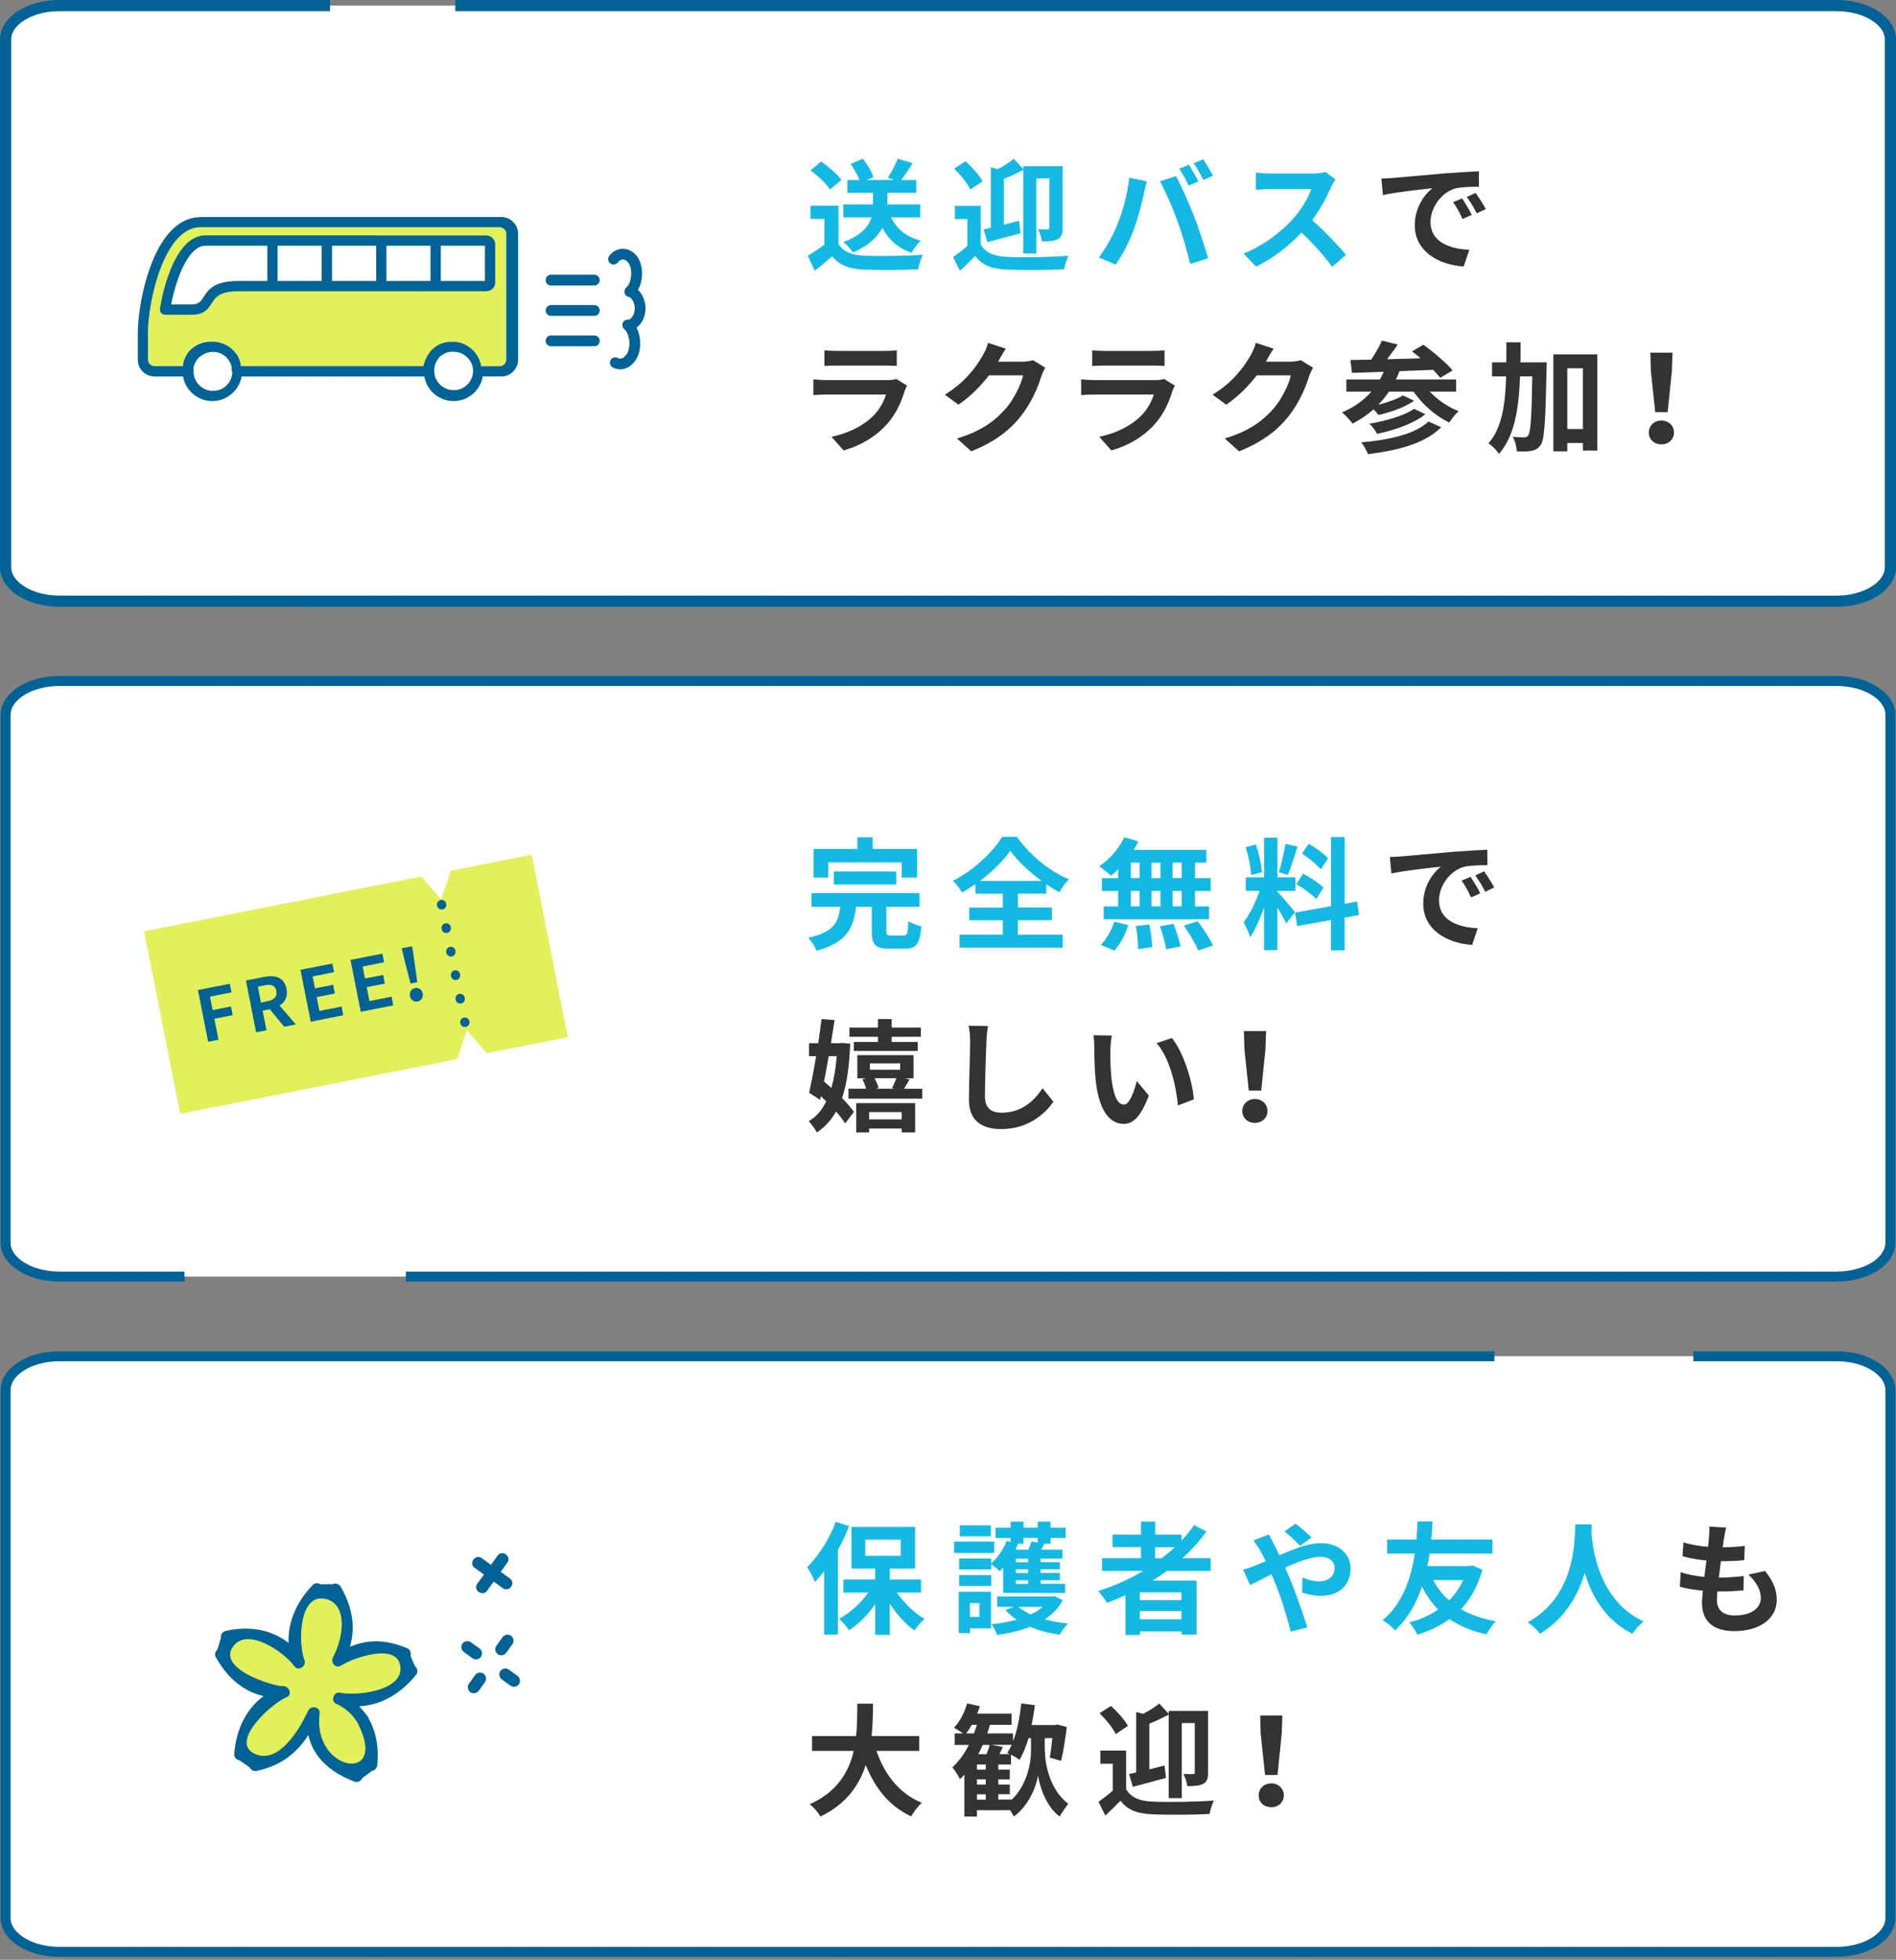 <?xml version="1.0" encoding="UTF-8"?><svg id="_レイヤー_1" xmlns="http://www.w3.org/2000/svg" width="281.66" height="290.98" viewBox="0 0 281.66 290.98"><rect x="0" y="0" width="281.66" height="290.98" fill="#808080" stroke="none"/><defs><style>.cls-1{fill:#333;}.cls-1,.cls-2,.cls-3,.cls-4,.cls-5{stroke-width:0px;}.cls-6,.cls-7,.cls-8,.cls-9,.cls-10,.cls-11{stroke:#006295;}.cls-6,.cls-10{stroke-width:1.38px;}.cls-6,.cls-10,.cls-11{fill:none;stroke-linecap:round;stroke-linejoin:round;}.cls-7{stroke-width:1.48px;}.cls-7,.cls-8,.cls-9{stroke-miterlimit:10;}.cls-7,.cls-8,.cls-9,.cls-4{fill:#fff;}.cls-8{stroke-width:1.48px;}.cls-9{stroke-width:1.66px;}.cls-10{stroke-dasharray:0 0 .07 3.49;}.cls-11{stroke-width:1.6px;}.cls-2{fill:#006295;}.cls-3{fill:#e2f05a;}.cls-5{fill:#13b9e3;}</style></defs><path class="cls-9" d="M67.64.83h205.19c4.42,0,8,2.26,8,5.05v78.33c0,2.79-3.58,5.05-8,5.05H8.83c-4.42,0-8-2.26-8-5.05V5.88C.83,3.09,4.41.83,8.83.83h40.19"/><path class="cls-5" d="M124.55,36.21c.74,1.21,2.09,1.69,3.96,1.76,2.11.09,6.16.04,8.55-.14-.23.5-.56,1.55-.67,2.16-2.16.11-5.78.14-7.92.05-2.21-.09-3.69-.59-4.86-2-.79.7-1.58,1.4-2.57,2.16l-1.04-2.23c.77-.45,1.67-1.04,2.47-1.66v-3.8h-2.07v-1.96h4.16v5.65ZM123.31,28.13c-.56-.86-1.84-2.05-2.9-2.84l1.58-1.3c1.08.76,2.39,1.87,3.01,2.72l-1.69,1.42ZM132.39,32.29c.79,1.69,2.23,2.88,4.38,3.44-.45.41-1.06,1.24-1.35,1.8-2.04-.7-3.42-1.94-4.34-3.71-.72,1.35-2.03,2.66-4.38,3.67-.27-.45-.94-1.19-1.42-1.55,2.74-1.01,3.78-2.36,4.18-3.66h-4.18v-1.93h4.41v-1.73h-3.8v-1.89h1.8c-.29-.72-.79-1.66-1.33-2.4l1.82-.76c.67.83,1.33,1.94,1.57,2.74l-.95.41h4.01l-.92-.32c.52-.79,1.15-1.98,1.49-2.84l2.2.67c-.58.92-1.19,1.82-1.71,2.5h2.25v1.89h-4.29v1.73h4.88v1.93h-4.32Z"/><path class="cls-5" d="M145.7,36.32c.7,1.22,2.02,1.75,3.87,1.82,2.21.11,6.63.05,9.15-.16-.23.49-.54,1.42-.63,2-2.29.13-6.27.16-8.52.05-2.16-.09-3.64-.61-4.72-2.02-.68.72-1.39,1.42-2.25,2.2l-1.01-2.03c.65-.47,1.44-1.06,2.12-1.67v-3.98h-1.85v-1.96h3.83v5.76ZM144.14,28.13c-.4-.9-1.48-2.2-2.39-3.1l1.69-1.08c.94.86,2.07,2.09,2.52,2.97l-1.82,1.21ZM146.15,34.05c.32-.07.67-.14,1.04-.23v-8.98l1.03.27c.9-.45,1.8-1.03,2.39-1.53l1.42,1.55v-.45h5.83v9.15c0,.86-.14,1.37-.72,1.67-.56.31-1.3.34-2.36.34-.07-.52-.32-1.33-.58-1.8.59.02,1.21.02,1.4.02.22,0,.29-.07.29-.29v-7.29h-1.93v11.15h-1.95v-12.41c-.9.5-1.93.97-2.88,1.35v6.79c.74-.18,1.5-.38,2.25-.58l.23,1.84c-1.67.47-3.49.95-4.93,1.33l-.56-1.89Z"/><path class="cls-5" d="M167.74,26.38l2.63.54c-.16.52-.36,1.4-.43,1.8-.25,1.26-.92,3.75-1.53,5.42-.65,1.75-1.71,3.8-2.66,5.15l-2.52-1.06c1.13-1.48,2.2-3.42,2.81-5.01.81-2.02,1.49-4.56,1.71-6.84ZM172.31,26.92l2.4-.77c.74,1.39,1.98,4.16,2.65,5.91.65,1.62,1.6,4.5,2.11,6.28l-2.67.86c-.5-2.14-1.15-4.41-1.87-6.36-.68-1.89-1.85-4.56-2.61-5.92ZM178.04,26.92l-1.44.63c-.38-.74-.92-1.82-1.41-2.5l1.42-.59c.45.67,1.08,1.8,1.42,2.47ZM180.2,26.09l-1.44.63c-.36-.76-.95-1.8-1.44-2.48l1.42-.59c.47.68,1.13,1.82,1.46,2.45Z"/><path class="cls-5" d="M198.39,26.62c-.14.2-.47.76-.63,1.12-.61,1.4-1.62,3.33-2.83,4.95,1.78,1.55,3.96,3.85,5.02,5.15l-2.05,1.78c-1.17-1.62-2.84-3.46-4.54-5.1-1.91,2.02-4.3,3.89-6.77,5.06l-1.86-1.94c2.9-1.1,5.69-3.28,7.38-5.17,1.19-1.35,2.29-3.13,2.68-4.41h-6.1c-.76,0-1.75.11-2.12.13v-2.56c.49.07,1.58.13,2.12.13h6.34c.79,0,1.51-.11,1.87-.23l1.48,1.1Z"/><path class="cls-1" d="M206.94,26.42c1.49-.13,4.45-.4,7.71-.68,1.84-.14,3.78-.25,5.04-.31l.02,2.3c-.95,0-2.48.02-3.44.23-2.16.58-3.76,2.88-3.76,4.99,0,2.93,2.74,4,5.76,4.14l-.83,2.47c-3.75-.23-7.27-2.25-7.27-6.12,0-2.57,1.42-4.59,2.63-5.49-1.55.16-5.29.56-7.36,1.01l-.23-2.45c.72-.02,1.4-.05,1.75-.09ZM218.64,31.91l-1.37.61c-.45-.99-.83-1.69-1.4-2.5l1.33-.56c.43.65,1.1,1.73,1.44,2.45ZM220.73,31.03l-1.35.65c-.49-.97-.9-1.64-1.48-2.43l1.31-.61c.45.63,1.13,1.69,1.51,2.39Z"/><path class="cls-1" d="M134.75,57.24c-.13.23-.27.56-.34.76-.54,1.75-1.31,3.49-2.66,4.99-1.82,2.02-4.12,3.24-6.43,3.89l-1.8-2.03c2.72-.56,4.88-1.75,6.25-3.15.97-.99,1.53-2.11,1.85-3.12h-8.7c-.43,0-1.33.02-2.09.09v-2.34c.76.07,1.53.11,2.09.11h8.91c.58,0,1.06-.07,1.31-.18l1.6.99ZM122.48,52.01c.5.07,1.26.09,1.87.09h6.93c.56,0,1.44-.02,1.94-.09v2.32c-.49-.04-1.33-.05-1.98-.05h-6.9c-.58,0-1.35.02-1.87.05v-2.32Z"/><path class="cls-1" d="M155.27,54.62c-.2.34-.45.85-.59,1.3-.49,1.6-1.51,4-3.13,6.01-1.71,2.09-3.89,3.73-7.27,5.08l-2.12-1.91c3.69-1.1,5.69-2.66,7.26-4.45,1.22-1.4,2.27-3.56,2.56-4.92h-5.06c-1.21,1.57-2.77,3.15-4.54,4.36l-2.02-1.49c3.15-1.93,4.72-4.25,5.62-5.8.27-.45.65-1.28.81-1.89l2.63.86c-.43.63-.88,1.44-1.1,1.84l-.05.09h3.62c.56,0,1.15-.09,1.57-.22l1.84,1.13Z"/><path class="cls-1" d="M174.53,57.24c-.13.23-.27.56-.34.76-.54,1.75-1.31,3.49-2.66,4.99-1.82,2.02-4.12,3.24-6.43,3.89l-1.8-2.03c2.72-.56,4.88-1.75,6.25-3.15.97-.99,1.53-2.11,1.85-3.12h-8.7c-.43,0-1.33.02-2.09.09v-2.34c.76.07,1.53.11,2.09.11h8.91c.58,0,1.06-.07,1.31-.18l1.6.99ZM162.26,52.01c.5.07,1.26.09,1.87.09h6.93c.56,0,1.44-.02,1.94-.09v2.32c-.49-.04-1.33-.05-1.98-.05h-6.9c-.58,0-1.35.02-1.87.05v-2.32Z"/><path class="cls-1" d="M195.05,54.62c-.2.34-.45.85-.59,1.3-.49,1.6-1.51,4-3.13,6.01-1.71,2.09-3.89,3.73-7.27,5.08l-2.12-1.91c3.69-1.1,5.69-2.66,7.26-4.45,1.22-1.4,2.27-3.56,2.56-4.92h-5.06c-1.21,1.57-2.77,3.15-4.54,4.36l-2.02-1.49c3.15-1.93,4.72-4.25,5.62-5.8.27-.45.65-1.28.81-1.89l2.63.86c-.43.63-.88,1.44-1.1,1.84l-.05.09h3.62c.56,0,1.15-.09,1.57-.22l1.84,1.13Z"/><path class="cls-1" d="M212.4,58.15c1.15,1.21,2.7,2.29,4.29,2.9-.47.4-1.06,1.17-1.39,1.69-2.04-.97-3.98-2.68-5.31-4.59h-3.65c-.49.7-1.01,1.37-1.6,1.96,1.37-.36,2.83-.86,3.67-1.4l1.66.79c-1.4.99-3.51,1.71-5.28,2.11-.2-.23-.47-.56-.74-.83-.94.83-1.98,1.53-3.12,2.11-.31-.45-1.1-1.28-1.57-1.66,1.73-.72,3.21-1.76,4.36-3.08h-3.71v-1.8h4.99c.2-.36.38-.76.56-1.15-1.76.07-3.37.13-4.72.16l-.23-1.91c.9-.02,1.94-.04,3.08-.05.61-.88,1.22-1.96,1.6-2.83l2.36.59c-.5.72-1.06,1.49-1.6,2.18,1.6-.05,3.29-.09,4.99-.14-.43-.38-.86-.72-1.28-1.03l1.69-.99c1.48,1.08,3.4,2.68,4.34,3.82l-1.84,1.1c-.27-.36-.63-.76-1.06-1.19-1.66.07-3.37.14-4.99.2-.16.43-.34.85-.54,1.24h8.95v1.8h-3.91ZM214.09,63.43c-2.34,2.38-6.32,3.44-10.88,4-.2-.54-.59-1.28-.99-1.75,4.18-.36,8.07-1.24,9.97-3.1l1.89.85ZM211.75,61.5c-1.76,1.4-4.55,2.36-7.18,2.92-.23-.47-.7-1.12-1.13-1.51,2.38-.4,5.2-1.19,6.63-2.21l1.69.81Z"/><path class="cls-1" d="M229.77,53.8s0,.7-.02.97c-.16,7.67-.29,10.42-.85,11.25-.41.61-.79.79-1.39.92-.52.11-1.33.11-2.18.07-.04-.59-.23-1.53-.61-2.14.72.05,1.37.07,1.71.07.27,0,.43-.07.61-.32.34-.49.49-2.72.59-8.73h-1.82c-.18,4.81-.81,8.84-3.13,11.51-.32-.52-1.03-1.24-1.57-1.57,2.02-2.29,2.5-5.73,2.63-9.94h-2.09v-2.09h2.11c.02-.95.02-1.94.02-2.97h2.11c0,1.01,0,2-.02,2.97h3.89ZM237.29,52.63v14.26h-2.14v-1.12h-2.32v1.24h-2.07v-14.39h6.54ZM235.15,63.7v-9.02h-2.32v9.02h2.32Z"/><path class="cls-1" d="M244.94,64.22c0-1.03.81-1.78,1.87-1.78s1.87.76,1.87,1.78-.81,1.76-1.87,1.76-1.87-.72-1.87-1.76ZM245.24,55.04l-.07-2.68h3.29l-.09,2.68-.63,6.16h-1.85l-.65-6.16Z"/><path class="cls-3" d="M32.74,50.89c.73.21,1.39.6,1.91,1.12.31.3.57.65.77,1.04v.03s.02.01.02.01l.02.03h0s.02.04.02.04h0s.01.04.01.04v.02s.02.01.02.01v.03s.02,0,.02,0l.02.04h0s.01.04.01.04h0s.01.04.01.04v.03s.01.01.01.01v.04s.03.04.03.04h0s.01.04.01.04v.02s.01.02.01.02v.03s.01.01.01.01v.04s.03.04.03.04h0s0,.04,0,.04v.04s.03.03.03.03h0s.01.04.01.04h0s.01.04.01.04h0s0,.04,0,.04v.03s.01.01.01.01v.04s.01,0,.01,0v.04s0,0,0,0v.03s.01.02.01.02v.02s.01.03.01.03h0s0,.05,0,.05v.04s.01.01.01.01v.03s.01.03.01.03v.02s27.15,0,27.15,0c.07-.4.19-.78.36-1.14h0s0-.04,0-.04c.05-.11.12-.22.18-.33v-.02s.02-.01.02-.01l.02-.03h0s.04-.07.04-.07h0s.01-.04.01-.04l.07-.1h0s0-.01,0-.01l.02-.03h.01s.01-.03.01-.03l.02-.02h0s.03-.04.03-.04l.02-.03h0s.02-.04.02-.04l.03-.03.02-.03h0s.03-.04.03-.04h0s.02-.03.02-.03h.01s.01-.03.01-.03l.02-.02h.01s.02-.04.02-.04h0s.03-.03.03-.03h0s.02-.03.02-.03h.01s.02-.03.02-.03l.02-.02h0s.03-.04.03-.04l.04-.04.04-.04h0s.04-.04.04-.04l.04-.04.04-.04.04-.03.04-.04.04-.03.04-.04.04-.03.04-.03.04-.04.04-.03.04-.03.04-.03.05-.03.04-.03.04-.03.04-.03.04-.03.05-.03h0s.04-.03.04-.03h0s.05-.02.05-.02h0s.04-.03.04-.03l.04-.03.05-.02.04-.03.05-.02.05-.02.05-.02.05-.02.05-.02.05-.02.05-.02.05-.02.05-.02.05-.02.05-.02h.05s.05-.03.05-.03h.05s0-.02,0-.02h.05s.05-.03.05-.03h.05s.05-.03.05-.03h.05s.05-.02.05-.02h.05s.05-.02.05-.02h.05s0-.01,0-.01h.06s.05-.01.05-.01h.06s.05-.01.05-.01h.06s.05-.01.05-.01h.06s.06,0,.06,0h.06s.05,0,.05,0h.06s.06,0,.06,0h.06s.06,0,.06,0h.11s.11,0,.11,0h.06s.06,0,.06,0h.05s0,0,0,0h.05s.06.01.06.01h.05s.06.01.06.01h.05s.06.01.06.01h.05s0,.01,0,.01h.05s.05.02.05.02h0s.05,0,.05,0h.05s.05.02.05.02h.05s.05.03.05.03h.05s0,.01,0,.01h.05s0,.02,0,.02h.05s.05.03.05.03h0s.05.01.05.01c.65.22,1.23.59,1.7,1.06.62.63,1.07,1.45,1.23,2.36h2.74c.27,0,.51-.11.69-.29.18-.18.29-.43.29-.69v-18.66c0-.27-.11-.51-.29-.69-.18-.18-.43-.29-.69-.29H29.79c-2.16,0-3.82,1.74-5.05,4.11-1.93,3.73-2.76,8.89-2.76,11.63v3.9c0,.27.11.51.29.69s.43.29.69.29h4.23s0-.02,0-.02v-.03s.01-.03.01-.03h0s0-.05,0-.05h0s0-.04,0-.04h0s0-.04,0-.04v-.02s.01-.02.01-.02v-.03s.01,0,.01,0v-.04s0,0,0,0v-.04s.01-.01.01-.01v-.03s.01-.03.01-.03h0s0-.05,0-.05h0s.01-.05.01-.05h0s.01-.04.01-.04v-.04s.02-.03.02-.03h0s.01-.05.01-.05v-.04s.01-.01.01-.01v-.03s.02-.02.02-.02v-.02s.02-.03.02-.03h0s.02-.05.02-.05v-.04s.02-.01.02-.01v-.03s.02-.02.02-.02h0s.01-.05.01-.05h0s.02-.05.02-.05h0s.02-.04.02-.04h0s0-.04,0-.04v-.02s.02-.01.02-.01l.02-.03h0s.02-.04.02-.04h0s.01-.04.01-.04v-.02s.02-.02.02-.02l.02-.02h0s.02-.05.02-.05l.02-.04h0s.01-.03.01-.03v-.02s.02-.01.02-.01l.02-.03h0s.02-.04.02-.04h0s.02-.04.02-.04h.01s0-.04,0-.04v-.02s.03-.01.03-.01l.02-.03h0s.02-.04.02-.04h0s.02-.04.02-.04h0s.01-.03.01-.03l.02-.02h0s.02-.04.02-.04h0s.03-.03.03-.03h0s.02-.04.02-.04v-.02s.02-.01.02-.01l.02-.03h0s.03-.04.03-.04h0s.07-.08.07-.08h0s.03-.04.03-.04h0s.07-.07.07-.07h.01s.02-.04.02-.04h0s.03-.04.03-.04h0s.03-.04.03-.04l.04-.04.04-.04.04-.04.04-.04.04-.03.04-.04.04-.03.12-.1.04-.04.09-.06s.09-.06.13-.09l.09-.06.05-.03.09-.05h0s.09-.05.09-.05l.05-.03.05-.02.05-.03c.05-.02.1-.04.15-.07.11-.05.23-.1.35-.14.46-.16.95-.25,1.47-.25h.06s.06,0,.06,0h.06s.06,0,.06,0h.05s0,0,0,0h.05s.06,0,.06,0h.06s.05.01.05.01h0s.05,0,.05,0h.05s0,0,0,0h.05s.05.01.05.01h0s.05,0,.05,0h0s.05.01.05.01h.05s.05.02.05.02h0s.05.01.05.01h0s.05.01.05.01h0s.05.01.05.01h.05s0,.01,0,.01h.05Z"/><rect class="cls-4" x="65.48" y="36.48" width="6.56" height="5.24"/><rect class="cls-4" x="57.4" y="36.48" width="6.56" height="5.24"/><rect class="cls-4" x="41.23" y="36.48" width="6.56" height="5.24"/><path class="cls-4" d="M39.71,36.48h-9.19c-1.15,0-2.12.98-2.9,2.32-1.15,1.95-1.86,4.61-2.2,6.41h3.01c1.12,0,1.43-.5,1.79-1.06.73-1.13,1.55-2.43,5.25-2.43h4.25s0-5.24,0-5.24Z"/><rect class="cls-4" x="49.32" y="36.48" width="6.56" height="5.24"/><path class="cls-2" d="M29.79,32.22h44.67c.69,0,1.32.28,1.77.74.46.45.74,1.08.74,1.77v18.66c0,.69-.29,1.31-.74,1.77-.45.46-1.08.74-1.77.74h-2.74c-.16.91-.6,1.73-1.22,2.35h0c-.8.8-1.9,1.3-3.12,1.3s-2.32-.5-3.12-1.29c-.63-.63-1.07-1.44-1.23-2.36h-27.14c-.16.91-.6,1.73-1.23,2.35h0c-.8.8-1.9,1.3-3.12,1.3s-2.32-.5-3.12-1.29c-.62-.63-1.07-1.44-1.22-2.36h-4.23c-.69,0-1.32-.28-1.77-.73s-.73-1.08-.73-1.77v-3.9c0-2.89.87-8.37,2.92-12.32,1.48-2.84,3.57-4.94,6.4-4.94M56.06,34.96h8.07s.01,0,.01,0h8.07c.35,0,.67.12.9.33l.06.06c.24.23.39.53.39.87v5.77c0,.37-.17.7-.45.93-.24.2-.56.32-.9.32h-8.07s-.01,0-.01,0h-8.07s-.01,0-.01,0h-8.07s-.02,0-.02,0h-7.97s-.01,0-.01,0h-4.51c-2.87,0-3.46.92-3.97,1.72-.6.94-1.13,1.77-3.07,1.77h-3.91c-.42,0-.76-.34-.76-.76,0-.05,0-.1.01-.15.27-1.82,1.08-5.3,2.54-7.79,1.04-1.78,2.42-3.08,4.21-3.08h9.45s.02,0,.02,0h7.97s.02,0,.02,0h8.07s.01,0,.01,0ZM65.48,41.72h6.56s0-5.24,0-5.24h-6.56s0,5.24,0,5.24ZM57.4,41.72h6.56s0-5.24,0-5.24h-6.56s0,5.24,0,5.24ZM34.42,55.13h0s0-.04,0-.04v-.04s0-.04,0-.04v-.04s0-.03,0-.03v-.04s0-.04,0-.04v-.03s0-.04,0-.04v-.03s0,0,0,0v-.03s0-.04,0-.04h0s0-.04,0-.04v-.04s0-.04,0-.04v-.04s-.01-.03-.01-.03v-.04s-.02-.04-.02-.04v-.03s-.02-.04-.02-.04v-.03s-.02-.03-.02-.03v-.04s-.02-.03-.02-.03v-.04s-.02-.03-.02-.03v-.03s-.02-.03-.02-.03v-.03s-.03-.03-.03-.03v-.03s-.03-.03-.03-.03v-.04s-.03-.03-.03-.03v-.03s-.03-.03-.03-.03l-.02-.03v-.03s-.03-.03-.03-.03v-.03s-.01,0-.01,0l-.02-.03v-.03s-.01,0-.01,0l-.02-.03-.02-.03-.02-.03-.02-.03-.02-.02-.02-.03-.02-.03-.02-.03-.02-.03-.02-.03-.02-.03-.02-.03-.02-.03-.02-.03-.02-.02-.02-.03-.02-.03-.03-.02-.02-.03-.02-.02h0s-.03-.03-.03-.03l-.02-.02-.02-.03c-.42-.4-.96-.67-1.55-.76h-.07s-.04-.01-.04-.01h-.04s-.04,0-.04,0h-.03s0,0,0,0h-.04s-.04,0-.04,0h-.04s-.04,0-.04,0h0s-.04,0-.04,0h-.04c-.31,0-.61.05-.89.14-.08.03-.16.05-.23.09-.06.02-.11.04-.16.07l-.07.04-.09.05-.03.02h-.03s-.09.07-.09.07l-.03.02-.03.02s-.07.05-.11.09l-.03.02-.03.02-.03.02-.03.02-.03.02-.03.02-.07.07-.03.03-.02.02-.03.03-.02.02-.02.03-.03.02-.02.03-.02.03-.07.08-.04.06-.02.03-.02.03-.02.03-.02.03-.02.03-.02.02-.02.03-.02.03-.02.03-.02.03h0s-.02.03-.02.03l-.02.03h0s-.02.03-.02.03v.03s-.03.03-.03.03v.03s-.03.03-.03.03v.03s-.03.03-.03.03l-.02.04v.03s-.02.03-.02.03l-.02.03v.03s-.02.03-.02.03v.03s-.02.03-.02.03v.04s-.02.03-.02.03v.04s-.02.03-.02.03h0s0,.03,0,.03v.04s-.02.03-.02.03v.04s-.01.04-.01.04v.03s-.01.04-.01.04v.04s0,0,0,0v.04s-.01.03-.01.03v.04s0,.03,0,.03v.04s0,.04,0,.04v.03s0,.04,0,.04v.04s0,.03,0,.03v.04s0,.04,0,.04v.04s0,.03,0,.03c0,.8.32,1.52.85,2.04s1.24.85,2.04.85c.8,0,1.52-.32,2.04-.84h0c.52-.52.84-1.25.84-2.04M32.74,50.89c.73.21,1.39.6,1.91,1.13.31.3.57.65.77,1.04v.02s.02.01.02.01l.02.04h0s.02.04.02.04h0s.01.04.01.04v.02s.01.01.01.01v.03s.02,0,.02,0l.02.04h0s.01.04.01.04v.02s.02.02.02.02v.03s.01.01.01.01v.04s.03.04.03.04h0s.01.04.01.04v.02s.01.02.01.02v.03s.01.01.01.01v.04s.03.04.03.04h0s0,.04,0,.04v.04s.03.03.03.03h0s.01.05.01.05h0s.01.04.01.04h0s0,.04,0,.04v.03s.01.01.01.01v.04s0,0,0,0v.04s.01,0,.01,0v.04s.01.02.01.02v.02s.01.03.01.03h0s0,.05,0,.05v.04s.01.01.01.01v.03s0,.03,0,.03v.02s27.15,0,27.15,0c.07-.4.19-.78.37-1.14h0s.01-.04.01-.04c.05-.11.11-.22.18-.33v-.02s.02-.01.02-.01l.02-.03h0s.05-.08.05-.08h0s.01-.03.01-.03l.07-.1h0s0-.01,0-.01l.02-.03h.01s.01-.04.01-.04l.02-.02h0s.03-.05.03-.05l.02-.03h0s.02-.03.02-.03l.03-.03.02-.02h0s.03-.04.03-.04h0s.02-.04.02-.04h.01s.01-.03.01-.03l.02-.02h.01s.02-.04.02-.04h0s.03-.03.03-.03h0s.02-.03.02-.03h.01s.02-.03.02-.03l.02-.02h0s.03-.04.03-.04l.04-.04.04-.03h0s.04-.04.04-.04l.04-.04.04-.03.04-.04.04-.03.04-.04.04-.03.04-.04.04-.03.04-.03.04-.03.04-.03.04-.03.04-.03.05-.03.04-.03.04-.03.04-.03.05-.03h0s.04-.03.04-.03h0s.05-.03.05-.03h0s.05-.03.05-.03l.04-.03.05-.02.04-.02.05-.02.05-.02.05-.02.05-.02.05-.02.05-.02.05-.02.05-.02.05-.02.05-.02.05-.02h.05s.05-.03.05-.03h.05s0-.02,0-.02l.05-.02h.05s.05-.02.05-.02l.05-.02h.05s.05-.02.05-.02h.05s.05-.02.05-.02h.05s0-.01,0-.01h.06s.05-.01.05-.01h.06s.05-.01.05-.01h.06s.05-.01.05-.01h.06s.06,0,.06,0h.06s.05,0,.05,0h.06s.06,0,.06,0h.06s.06,0,.06,0h.12s.11,0,.11,0h.06s.06,0,.06,0h.05s0,0,0,0h.05s.06.01.06.01h.05s.06.01.06.01h.05s.06.01.06.01h.05s0,.01,0,.01h.05s.05.02.05.02h0s.05.01.05.01h.05s.05.02.05.02l.05.02h.05s.05.02.05.02h0s.05.02.05.02h0s.05.02.05.02h.05s0,.01,0,.01h.05c.65.24,1.23.6,1.71,1.08.62.63,1.07,1.44,1.22,2.36h2.74c.27,0,.51-.11.7-.29.18-.18.29-.43.29-.69v-18.66c0-.27-.11-.52-.29-.7-.18-.18-.43-.29-.7-.29H29.79c-2.16,0-3.82,1.74-5.05,4.11-1.93,3.73-2.76,8.89-2.76,11.63v3.9c0,.27.11.51.29.69.18.18.43.29.69.29h4.23s0-.02,0-.02v-.03s.01-.03.01-.03h0s0-.05,0-.05h0s0-.04,0-.04h0s0-.04,0-.04v-.02s.01-.02.01-.02v-.04s0,0,0,0v-.04s0,0,0,0v-.04s.01-.01.01-.01v-.03s.01-.03.01-.03h0s.01-.05.01-.05h0s.01-.04.01-.04h0s.01-.04.01-.04v-.04s.02-.03.02-.03h0s.01-.05.01-.05v-.04s.01-.01.01-.01v-.03s.02-.02.02-.02v-.02s.02-.03.02-.03h0s.02-.05.02-.05v-.04s.02-.01.02-.01v-.03s.02-.02.02-.02v-.02s.02-.03.02-.03h0s.02-.04.02-.04h0s.02-.04.02-.04h0s0-.04,0-.04v-.02s.02-.01.02-.01l.02-.04h0s.02-.04.02-.04h0s.01-.04.01-.04v-.02s.02-.02.02-.02v-.03s.02-.01.02-.01l.02-.03.02-.04h0s.01-.04.01-.04v-.02s.02-.01.02-.01l.02-.03h0s.02-.04.02-.04h0s.02-.04.02-.04h0s.01-.03.01-.03v-.02s.03-.01.03-.01l.02-.03h0s.02-.04.02-.04h0s.02-.03.02-.03h.01s.01-.04.01-.04l.02-.02h0s.02-.04.02-.04h0s.02-.04.02-.04h0s.02-.03.02-.03v-.02s.03-.01.03-.01l.02-.02h0s.03-.04.03-.04h0s.07-.08.07-.08h0s.03-.04.03-.04h0s.07-.08.07-.08h.01s.02-.04.02-.04h0s.03-.04.03-.04h0s.04-.04.04-.04l.04-.03.04-.04.04-.04.04-.03.04-.04.04-.03.04-.04.12-.1.04-.03.09-.06s.09-.06.13-.09l.09-.06.04-.03.09-.05h0s.09-.05.09-.05l.05-.03.04-.02.05-.02c.05-.02.1-.05.14-.07.12-.05.23-.1.35-.14.46-.16.95-.25,1.47-.25h.06s.06,0,.06,0h.06s.06,0,.06,0h.05s0,0,0,0h.05s.06,0,.06,0h.06s.05.01.05.01h0s.05,0,.05,0h.05s0,0,0,0h.05s.05.01.05.01h0s.05,0,.05,0h0s.05.01.05.01h.05s.05.02.05.02h0s.05.01.05.01h0s.05,0,.05,0h0s.05.02.05.02h.05s0,.01,0,.01h.05ZM70.26,55.13h0s0-.04,0-.04v-.04s0-.04,0-.04v-.04s0-.03,0-.03v-.04s0-.04,0-.04v-.03s0-.04,0-.04v-.04s-.01-.03-.01-.03v-.04s-.01-.03-.01-.03v-.04s-.01-.04-.01-.04v-.07s-.03-.07-.03-.07v-.03c-.14-.51-.4-.96-.76-1.32-.52-.52-1.24-.85-2.04-.85h-.03s0,0,0,0h-.04s-.04,0-.04,0h-.04s-.04,0-.04,0h-.03s-.04,0-.04,0h-.04s0,0,0,0h-.03s-.04,0-.04,0h-.04s0,0,0,0h-.04s-.04,0-.04,0h-.03s-.04.01-.04.01h-.03s-.04.01-.04.01h-.04s-.03.02-.03.02h-.04s-.03.01-.03.01h0s-.04,0-.04,0h-.03s-.03.02-.03.02h-.04s-.03.02-.03.02h-.04s-.03.02-.03.02h-.04s-.03.03-.03.03h-.03s0,.01,0,.01h-.03s-.03.03-.03.03h-.03s-.03.03-.03.03h0s-.03.01-.03.01h-.03s-.03.03-.03.03l-.04.02h-.03s-.03.03-.03.03h0s-.03.02-.03.02l-.03.02h-.03s-.03.03-.03.03l-.03.02-.03.02-.03.02-.03.02-.03.02-.03.02-.03.02-.03.02-.03.02-.03.02-.03.02-.03.02-.03.02-.03.02-.03.02-.02.02-.03.02-.03.03-.02.02-.02.02h0s-.02.03-.02.03l-.02.03-.02.02-.02.03-.02.03-.02.02-.02.03-.02.03-.02.03-.02.03-.02.03-.06.08-.02.03c-.04.06-.08.11-.11.17l-.02.03h0s-.05.1-.05.1l-.03.06-.03.06c-.16.37-.25.77-.25,1.19v.06c.01.78.33,1.48.85,1.99.52.52,1.24.85,2.04.85s1.52-.32,2.04-.84h0c.52-.52.85-1.25.85-2.04M41.23,41.72h6.56s0-5.24,0-5.24h-6.56s0,5.24,0,5.24ZM39.71,36.48h-9.19c-1.15,0-2.12.98-2.9,2.32-1.14,1.95-1.86,4.61-2.2,6.41h3.01c1.12,0,1.43-.5,1.79-1.06.72-1.13,1.55-2.43,5.25-2.43h4.25s0-5.24,0-5.24ZM49.32,41.72h6.56s0-5.24,0-5.24h-6.56s0,5.24,0,5.24Z"/><line class="cls-11" x1="81.86" y1="41.59" x2="88.29" y2="41.59"/><line class="cls-11" x1="81.86" y1="46.1" x2="88.29" y2="46.1"/><line class="cls-11" x1="81.86" y1="50.61" x2="88.29" y2="50.61"/><path class="cls-11" d="M91.15,38.47c.85-1.14,2.39-.92,3.07.45.68,1.37.35,3.55-.66,4.38.88.13,1.61,1.4,1.53,2.69-.08,1.29-.95,2.36-1.83,2.26.92.78,1.31,2.64.85,4.04-.46,1.4-1.7,2.12-2.7,1.57"/><path class="cls-8" d="M27.41,189.54H8.83c-4.42,0-8-2.26-8-5.05v-78.33c0-2.79,3.58-5.05,8-5.05h264c4.42,0,8,2.26,8,5.05v78.33c0,2.79-3.58,5.05-8,5.05H60.3"/><path class="cls-5" d="M134.19,138.91c.59,0,.68-.31.76-2.16.43.32,1.37.67,1.93.81-.23,2.61-.77,3.29-2.48,3.29h-2.3c-2.09,0-2.59-.61-2.59-2.56v-3.66h-2.34c-.36,3.1-1.35,5.33-5.87,6.52-.22-.56-.77-1.44-1.24-1.91,3.85-.83,4.5-2.38,4.77-4.61h-4.27v-2.02h16.04v2.02h-4.93v3.62c0,.58.11.65.76.65h1.78ZM123.04,130.3h-2.18v-4.25h6.5v-1.73h2.27v1.73h6.61v4.25h-2.29v-2.25h-10.91v2.25ZM123.87,131.33v-1.94h9.27v1.94h-9.27Z"/><path class="cls-5" d="M151.21,138.77h6.66v1.93h-15.32v-1.93h6.43v-2.14h-4.99v-1.87h4.99v-2.07h-4.07v-1.42c-.65.45-1.31.86-2,1.24-.27-.5-.86-1.28-1.35-1.73,3.08-1.55,5.98-4.32,7.31-6.52h2.21c1.93,2.74,4.86,5.1,7.71,6.3-.56.58-1.03,1.26-1.42,1.93-.65-.36-1.3-.76-1.94-1.21v1.4h-4.21v2.07h5.04v1.87h-5.04v2.14ZM154.73,130.79c-1.87-1.37-3.6-3.01-4.65-4.47-1.03,1.46-2.63,3.08-4.5,4.47h9.15Z"/><path class="cls-5" d="M166.1,129.08c-.36.34-.7.67-1.06.94-.4-.38-1.26-1.06-1.75-1.4,1.51-.99,2.94-2.63,3.73-4.3l2.09.61c-.2.43-.43.85-.7,1.26h10.8v1.89h-1.69v2.3h2.34v1.91h-2.34v2.29h2.09v1.91h-15.65v-1.91h2.14v-2.29h-2.41v-1.91h2.41v-1.3ZM163.51,140.31c.79-.76,1.6-2.14,2.02-3.46l2.07.5c-.4,1.37-1.17,2.85-2.05,3.78l-2.03-.83ZM167.99,130.38h1.3v-2.3h-1.3v2.3ZM167.99,134.57h1.3v-2.29h-1.3v2.29ZM170.74,137.25c.22,1.1.42,2.52.43,3.37l-2.09.31c0-.86-.14-2.34-.34-3.44l2-.23ZM172.4,130.38v-2.3h-1.33v2.3h1.33ZM171.07,132.28v2.29h1.33v-2.29h-1.33ZM174.33,137.18c.43,1.06.88,2.47,1.04,3.35l-2.14.41c-.11-.86-.52-2.32-.92-3.42l2.02-.34ZM175.55,128.07h-1.37v2.3h1.37v-2.3ZM175.55,132.28h-1.37v2.29h1.37v-2.29ZM177.93,136.78c.81,1.1,1.82,2.61,2.27,3.6l-2.2.74c-.38-.95-1.33-2.54-2.12-3.69l2.05-.65Z"/><path class="cls-5" d="M191.06,137.09c-.27-.58-.77-1.51-1.3-2.34v6.32h-1.98v-6.36c-.58,1.67-1.3,3.35-2.07,4.43-.18-.65-.65-1.62-.97-2.21.9-1.1,1.82-3.02,2.38-4.66h-2.05v-2h2.72v-5.89h1.98v5.89h2.67v2h-2.67v.13c.52.52,2.23,2.54,2.61,3.04l-1.31,1.66ZM185.86,129.92c-.04-1.1-.4-2.84-.81-4.14l1.5-.4c.47,1.3.83,3.01.92,4.12l-1.6.41ZM192.76,125.69c-.47,1.44-.99,3.15-1.44,4.2l-1.35-.38c.38-1.13.79-2.95.99-4.21l1.8.4ZM199.74,136.24v4.86h-2.02v-4.5l-5.02.9-.32-2,5.35-.95v-10.26h2.02v9.9l1.84-.34.32,2-2.16.4ZM193.59,129.71c1.04.56,2.38,1.44,3.02,2.07l-1.08,1.71c-.59-.65-1.91-1.62-2.95-2.23l1.01-1.55ZM196.2,129.06c-.56-.7-1.8-1.67-2.79-2.34l1.03-1.44c1.01.59,2.29,1.51,2.86,2.18l-1.1,1.6Z"/><path class="cls-1" d="M208.2,127.15c1.49-.13,4.45-.4,7.71-.68,1.84-.14,3.78-.25,5.04-.31l.02,2.3c-.95,0-2.49.02-3.44.23-2.16.58-3.76,2.88-3.76,4.99,0,2.93,2.74,4,5.76,4.14l-.83,2.47c-3.75-.23-7.27-2.25-7.27-6.12,0-2.57,1.42-4.59,2.63-5.49-1.55.16-5.29.56-7.36,1.01l-.23-2.45c.72-.02,1.4-.05,1.75-.09ZM219.9,132.64l-1.37.61c-.45-.99-.83-1.69-1.4-2.5l1.33-.56c.43.65,1.1,1.73,1.44,2.45ZM221.99,131.76l-1.35.65c-.49-.97-.9-1.64-1.48-2.43l1.31-.61c.45.63,1.13,1.69,1.51,2.39Z"/><path class="cls-1" d="M126.3,154.96c-.13,3.35-.5,6-1.21,8.08.72.72,1.35,1.46,1.76,2.05l-1.3,1.71c-.32-.52-.79-1.13-1.35-1.76-.74,1.3-1.67,2.32-2.85,3.1-.27-.52-.81-1.26-1.22-1.67,1.1-.61,1.96-1.6,2.61-2.95-.27-.25-.54-.5-.79-.76l-.13.54-1.62-1.06c.32-1.44.7-3.38,1.04-5.42h-1.06v-1.93h1.37c.18-1.24.36-2.47.49-3.58l1.94.14c-.16,1.08-.34,2.25-.54,3.44h1.3l.34-.04,1.21.11ZM123.11,156.82c-.22,1.3-.47,2.57-.7,3.76.36.31.72.61,1.1.95.38-1.35.65-2.94.79-4.72h-1.19ZM137,161.64v1.48h-10.96v-1.48h2.63c-.13-.45-.34-.99-.56-1.4l.58-.14h-1.33v-3.44h8.35v3.44h-1.28l.7.16c-.31.5-.59.99-.83,1.39h2.7ZM130.42,153.94h-4.23v-1.37h4.23v-1.26h2.04v1.26h4.34v1.37h-4.34v.76h3.87v1.33h-9.49v-1.33h3.58v-.76ZM127.2,163.78h8.75v4.36h-2v-.58h-4.84v.58h-1.91v-4.36ZM129.11,165.12v1.08h4.84v-1.08h-4.84ZM129.22,158.83h4.5v-.94h-4.5v.94ZM129.92,160.09c.27.47.49,1.04.59,1.44l-.38.11h2.7l-.32-.09c.22-.41.47-.99.65-1.46h-3.24Z"/><path class="cls-1" d="M146.77,152.33c-.13.76-.22,1.66-.23,2.38-.09,1.91-.22,5.91-.22,8.12,0,1.8,1.08,2.38,2.45,2.38,2.95,0,4.83-1.69,6.1-3.64l1.62,2c-1.15,1.69-3.67,4.07-7.74,4.07-2.92,0-4.81-1.28-4.81-4.32,0-2.39.18-7.08.18-8.61,0-.85-.07-1.71-.23-2.41l2.88.04Z"/><path class="cls-1" d="M164.96,155.9c-.02,1.15,0,2.5.11,3.78.25,2.57.79,4.32,1.91,4.32.85,0,1.55-2.09,1.89-3.49l1.8,2.16c-1.19,3.1-2.3,4.2-3.75,4.2-1.94,0-3.66-1.76-4.16-6.55-.16-1.64-.2-3.71-.2-4.81,0-.5-.02-1.26-.13-1.8l2.74.04c-.13.63-.22,1.67-.22,2.16ZM177.35,163.23l-2.36.9c-.27-2.86-1.22-7.06-3.17-9.25l2.27-.76c1.69,2.07,3.06,6.37,3.26,9.11Z"/><path class="cls-1" d="M184.55,164.96c0-1.03.81-1.78,1.87-1.78s1.87.76,1.87,1.78-.81,1.76-1.87,1.76-1.87-.72-1.87-1.76ZM184.86,155.77l-.07-2.68h3.29l-.09,2.68-.63,6.16h-1.85l-.65-6.16Z"/><polygon class="cls-3" points="66.97 129.27 65.52 133.55 62.54 130.15 21.41 138.28 26.77 165.38 67.9 157.25 69.36 152.97 72.33 156.37 84.35 153.99 78.99 126.9 66.97 129.27"/><path class="cls-2" d="M29.4,147l4.74-.94.25,1.28-3.2.63.4,2,2.73-.54.25,1.29-2.73.54.62,3.12-1.54.3-1.52-7.69Z"/><path class="cls-2" d="M42.23,152.45l-2.15-2.6-1.07.21.58,2.91-1.54.3-1.52-7.69,2.68-.53c1.61-.32,3-.01,3.35,1.76.23,1.15-.21,1.98-1.03,2.5l2.42,2.79-1.71.34ZM38.77,148.85l1-.2c.99-.2,1.45-.72,1.28-1.54-.16-.83-.76-1-1.75-.81l-1,.2.46,2.35Z"/><path class="cls-2" d="M44.65,143.99l4.72-.93.25,1.28-3.18.63.35,1.78,2.7-.53.25,1.29-2.7.53.41,2.06,3.29-.65.25,1.29-4.83.96-1.52-7.69Z"/><path class="cls-2" d="M52.08,142.52l4.72-.93.25,1.28-3.18.63.35,1.78,2.7-.53.25,1.29-2.7.53.41,2.06,3.29-.65.25,1.29-4.83.96-1.52-7.69Z"/><path class="cls-2" d="M60.02,142.23l-.34-1.43,1.54-.3.23,1.45.54,3.88-1,.2-.98-3.79ZM60.9,147.88c-.11-.56.21-1.08.75-1.18s1.04.25,1.15.81c.11.56-.22,1.08-.76,1.19s-1.03-.25-1.14-.81Z"/><line class="cls-6" x1="65.6" y1="134.31" x2="65.61" y2="134.35"/><line class="cls-10" x1="66.28" y1="137.77" x2="68.71" y2="150.04"/><line class="cls-6" x1="69.05" y1="151.76" x2="69.06" y2="151.79"/><path class="cls-7" d="M251.55,201.37h21.28c4.42,0,8,2.26,8,5.05v78.33c0,2.79-3.58,5.05-8,5.05H8.83c-4.42,0-8-2.26-8-5.05v-78.33c0-2.79,3.58-5.05,8-5.05h213.17"/><path class="cls-5" d="M126.14,226.6c-.47,1.17-1.03,2.39-1.67,3.55v12.55h-2.04v-9.42c-.45.58-.9,1.12-1.37,1.6-.2-.52-.79-1.67-1.15-2.2,1.67-1.62,3.31-4.18,4.25-6.73l1.98.65ZM133.23,236.45c1.06,1.57,2.61,3.04,4.12,3.93-.49.41-1.17,1.17-1.51,1.71-1.31-.94-2.63-2.4-3.66-4v4.65h-2.16v-4.56c-1.1,1.58-2.47,2.95-3.89,3.87-.32-.52-.99-1.3-1.48-1.71,1.62-.85,3.22-2.3,4.34-3.89h-3.69v-1.94h4.72v-1.62h-3.53v-6.18h9.45v6.18h-3.76v1.62h4.65v1.94h-3.6ZM128.53,231h5.28v-2.41h-5.28v2.41Z"/><path class="cls-5" d="M147.69,230.58h-5.94v-1.69h5.94v1.69ZM147.22,241.76h-3.13v.72h-1.66v-6.14h4.79v5.42ZM149.03,232.74c-.18.2-.34.38-.52.54-.27-.27-.86-.76-1.26-1.04v.79h-4.77v-1.64h4.77v.72c.97-.85,1.82-2.09,2.3-3.33l.59.16v-.59h-2.25v-1.53h2.25v-.9h1.91v.9h2.11v-.9h1.91v.9h2.23v1.53h-2.23v.86h-.92c-.16.31-.32.61-.49.88h3.17v1.31h-3.26v.54h2.88v1.06h-2.88v.54h2.88v1.08h-2.88v.54h3.67v1.35h-9.22v-3.78ZM142.48,233.86h4.77v1.6h-4.77v-1.6ZM147.2,228.1h-4.61v-1.62h4.61v1.62ZM144.08,238.02v2.07h1.42v-2.07h-1.42ZM157.88,237.6c-.63,1.17-1.55,2.11-2.67,2.83,1.04.29,2.21.49,3.44.61-.43.4-.95,1.17-1.21,1.67-1.6-.22-3.1-.61-4.43-1.17-1.48.58-3.13.97-4.88,1.22-.16-.49-.54-1.21-.85-1.6,1.31-.13,2.59-.36,3.75-.68-.63-.43-1.19-.9-1.66-1.44l1.24-.47h-2.47v-1.53h8.23l.27-.07,1.22.63ZM151.16,229.21l.07.02c-.13.29-.25.58-.4.86h1.94c.18-.41.36-.86.45-1.22l.94.14v-.67h-2.11v.86h-.9ZM152.73,231.41h-1.82v.54h1.82v-.54ZM152.73,233.01h-1.82v.54h1.82v-.54ZM152.73,234.63h-1.82v.54h1.82v-.54ZM151.29,238.58c.49.43,1.12.81,1.84,1.13.67-.32,1.28-.7,1.76-1.13h-3.6Z"/><path class="cls-5" d="M173.34,233.25c-.7.5-1.39.97-2.12,1.44h6.54v7.99h-2.23v-.47h-6.19v.54h-2.14v-5.89c-.9.4-1.84.79-2.75,1.13-.27-.47-.9-1.33-1.31-1.76,2.36-.74,4.63-1.76,6.7-2.99h-6.12v-1.89h5.78v-1.64h-4.23v-1.85h4.23v-1.94h2.12v1.94h3.91v.88c.68-.74,1.3-1.49,1.85-2.29l1.84.94c-1.03,1.42-2.23,2.75-3.55,3.96h4.18v1.89h-6.48ZM175.51,236.43h-6.19v1.15h6.19v-1.15ZM175.51,240.43v-1.22h-6.19v1.22h6.19ZM171.59,231.36h.99c.68-.52,1.33-1.06,1.94-1.64h-2.93v1.64Z"/><path class="cls-5" d="M188.51,227.84c.16.32.52,1.06.72,1.39.27.52.56,1.1.83,1.69,2.16-.95,4.32-1.8,6.14-1.8,2.77,0,4.43,1.67,4.43,3.75,0,2.5-1.71,4.07-4.45,4.07-.95,0-2.07-.25-2.74-.5l.05-2.23c.79.34,1.69.59,2.45.59,1.37,0,2.32-.72,2.32-2,0-.92-.77-1.66-2.12-1.66s-3.33.74-5.24,1.62l.5,1.1c.83,1.94,2.2,5.76,2.81,7.76l-2.47.63c-.56-2.23-1.48-5.28-2.39-7.4l-.47-1.1c-1.28.63-2.41,1.24-3.17,1.58l-1.04-2.29c.68-.16,1.48-.43,1.76-.58.52-.2,1.06-.43,1.6-.67-.27-.54-.52-1.04-.79-1.51-.25-.45-.68-1.1-1.04-1.57l2.3-.88ZM193.14,229.5c-.63-.63-1.62-1.6-2.32-2.12l1.64-1.15c.65.49,1.75,1.42,2.38,2.05l-1.69,1.22Z"/><path class="cls-5" d="M220.21,233.07c-.67,2.43-1.75,4.34-3.17,5.85,1.44.83,3.15,1.44,5.17,1.8-.47.45-1.1,1.37-1.39,1.94-2.16-.47-3.96-1.22-5.49-2.27-1.39,1.01-3.01,1.78-4.77,2.32-.27-.54-.79-1.39-1.21-1.82,1.58-.4,3.04-1.04,4.29-1.91-.94-.97-1.75-2.09-2.39-3.4-.83,2.38-2.07,4.74-4.02,6.5-.45-.56-1.13-1.12-1.84-1.51,3.11-2.56,4.3-6.63,4.79-9.9h-4.11v-2.09h4.36c.09-1.17.11-2.12.14-2.68h2.23c-.04.65-.07,1.58-.18,2.68h9.09v2.09h-9.33c-.09.59-.2,1.21-.34,1.85h6.3l.4-.09,1.46.63ZM212.9,234.6c.61,1.15,1.39,2.18,2.38,3.02.85-.85,1.57-1.87,2.07-3.02h-4.45Z"/><path class="cls-5" d="M236.46,226.33c-.02.29-.04.65-.05,1.03.14,2.48,1.04,10.25,7.76,13.4-.67.5-1.31,1.24-1.66,1.82-4.07-2.02-6.09-5.73-7.09-9.04-.97,3.24-2.86,6.72-6.66,9.04-.38-.56-1.08-1.21-1.8-1.71,7.18-3.98,6.93-12.15,7.06-14.53h2.45Z"/><path class="cls-1" d="M262.22,233.26c1.19,1.51,1.73,2.77,1.73,4.29,0,2.68-2.41,4.63-6.32,4.63-2.81,0-4.79-1.22-4.79-4.2,0-.43.05-1.06.13-1.8-1.3-.13-2.47-.32-3.42-.59l.13-2.16c1.15.4,2.36.59,3.51.7.11-.79.2-1.62.31-2.43-1.24-.13-2.5-.34-3.55-.63l.13-2.07c1.03.34,2.36.56,3.66.67.07-.54.11-1.03.14-1.42.04-.49.07-.99.04-1.58l2.5.14c-.14.65-.23,1.12-.31,1.58-.05.31-.11.77-.2,1.35,1.28-.02,2.43-.09,3.28-.22l-.07,2.12c-1.06.11-2.03.16-3.47.16-.11.79-.22,1.64-.31,2.43h.13c1.1,0,2.41-.09,3.58-.22l-.05,2.12c-1.01.09-2.05.16-3.15.16h-.72c-.04.52-.07.97-.07,1.3,0,1.46.9,2.27,2.67,2.27,2.48,0,3.85-1.13,3.85-2.61,0-1.21-.68-2.36-1.84-3.46l2.5-.54Z"/><path class="cls-1" d="M130.21,259.96c1.19,3.51,3.37,6.34,6.73,7.71-.54.45-1.24,1.4-1.58,2.02-3.26-1.53-5.35-4.16-6.75-7.63-.97,3.01-2.92,5.82-6.73,7.65-.34-.59-.97-1.37-1.6-1.82,4.12-1.84,5.83-4.83,6.54-7.92h-6.19v-2.21h6.55c.18-1.69.16-3.33.18-4.81h2.34c-.02,1.48-.04,3.13-.22,4.81h7.08v2.21h-6.34Z"/><path class="cls-1" d="M155.23,259.99c0,1.75.63,5.67,3.46,7.83-.38.49-.97,1.35-1.28,1.89-2.05-1.53-2.99-4.57-3.21-6.09-.23,1.55-1.35,4.5-3.6,6.09-.11-.25-.32-.59-.54-.94h-4.93v.94h-1.87v-6.21c-.22.23-.43.45-.65.67-.22-.45-.77-1.35-1.13-1.76.95-.86,1.78-2.02,2.45-3.33h-2.11v-1.71h1.24c-.41-.31-.97-.65-1.33-.85.85-.88,1.55-2.25,1.94-3.6l1.89.41c-.11.36-.23.74-.4,1.1h5.11v1.66h-3.21c-.13.43-.25.86-.4,1.28h3.83v1.17c.63-1.6,1.01-3.6,1.22-5.62l2.03.25c-.13,1.01-.29,2-.49,2.95h3.51l.32-.07,1.4.38c-.22,1.71-.52,3.71-.86,5.02l-1.67-.5c.14-.76.27-1.82.38-2.88h-1.13v1.93ZM144.68,257.37c.16-.41.31-.85.45-1.28h-.76c-.27.47-.54.9-.83,1.28h1.13ZM146.44,262.75v-.76h-1.31v.76h1.31ZM145.13,264.96h1.31v-.77h-1.31v.77ZM145.13,267.2h1.31v-.79h-1.31v.79ZM145.99,259.08c-.2.47-.43.92-.67,1.37h1.24c.18-.47.36-.97.45-1.37h-1.03ZM150.01,260.44c-.14-.07-.27-.13-.38-.18.23-.36.47-.76.67-1.19h-3.06l1.73.31c-.16.36-.34.72-.5,1.06h1.55ZM150.31,267.2c2.34-2.25,2.85-5.58,2.85-7.2v-1.93h-.36c-.38,1.24-.81,2.34-1.35,3.22-.27-.22-.79-.52-1.26-.76v1.46h-1.89v.76h1.71v1.44h-1.71v.77h1.71v1.44h-1.71v.79h2.02Z"/><path class="cls-1" d="M167.3,265.67c.7,1.22,2.02,1.75,3.87,1.82,2.21.11,6.63.05,9.15-.16-.23.49-.54,1.42-.63,2-2.29.13-6.27.16-8.52.05-2.16-.09-3.64-.61-4.72-2.02-.68.72-1.39,1.42-2.25,2.2l-1.01-2.03c.65-.47,1.44-1.06,2.12-1.67v-3.98h-1.85v-1.96h3.83v5.76ZM165.74,257.47c-.4-.9-1.48-2.2-2.39-3.1l1.69-1.08c.94.86,2.07,2.09,2.52,2.97l-1.82,1.21ZM167.75,263.4c.32-.07.67-.14,1.04-.23v-8.98l1.03.27c.9-.45,1.8-1.03,2.39-1.53l1.42,1.55v-.45h5.83v9.15c0,.86-.14,1.37-.72,1.67-.56.31-1.3.34-2.36.34-.07-.52-.32-1.33-.58-1.8.59.02,1.21.02,1.4.02.22,0,.29-.07.29-.29v-7.29h-1.93v11.15h-1.94v-12.41c-.9.5-1.93.97-2.88,1.35v6.79c.74-.18,1.49-.38,2.25-.58l.23,1.84c-1.67.47-3.49.95-4.93,1.33l-.56-1.89Z"/><path class="cls-1" d="M186.98,266.57c0-1.03.81-1.78,1.87-1.78s1.87.76,1.87,1.78-.81,1.76-1.87,1.76-1.87-.72-1.87-1.76ZM187.28,257.38l-.07-2.68h3.29l-.09,2.68-.63,6.16h-1.85l-.65-6.16Z"/><path class="cls-2" d="M70.52,232.79l4.18,3.02c.93.67,1.98-.77,1.04-1.45l-4.18-3.02c-.93-.67-1.98.77-1.04,1.45"/><path class="cls-2" d="M72.35,236.19l3.02-4.18c.67-.93-.77-1.98-1.45-1.04l-3.02,4.18c-.67.93.77,1.98,1.45,1.04"/><path class="cls-2" d="M71.11,251.04l.93-1.29c.28-.39.19-.96-.2-1.25s-.96-.19-1.25.2l-.93,1.29c-.28.39-.19.96.2,1.25s.96.19,1.25-.2"/><path class="cls-2" d="M71.24,244.76l-1.29-.93c-.39-.28-.96-.19-1.25.2s-.19.96.2,1.25l1.29.93c.39.28.96.19,1.25-.2s.19-.96-.2-1.25"/><path class="cls-2" d="M74.67,243.07l-.93,1.29c-.28.39-.19.96.2,1.25s.96.19,1.25-.2l.93-1.29c.28-.39.19-.96-.2-1.25s-.96-.19-1.25.2"/><path class="cls-2" d="M74.54,249.35l1.29.93c.39.28.96.19,1.25-.2s.19-.96-.2-1.25l-1.29-.93c-.39-.28-.96-.19-1.25.2s-.19.96.2,1.25"/><path class="cls-3" d="M53.92,255.41c-.98-1.48-1.99-2.54-3.55-3.2,3.79,1.21,8.5-.76,10.74-4.1-.98-.32-1.55-2.03-.97-2.57-2.15-1.11-4.54-1.38-6.68-.74-1.37.41-2.36.98-3.25,1.75,2.05-3,1.76-7.4-.36-10.53-.66.79-2.46.67-2.75-.06-1.84,1.57-2.98,3.69-3.19,5.92-.18,1.88-.36,3.37.49,4.95-2.02-3.52-6.72-5.03-10.68-3.81.56.86-.08,2.55-.86,2.61.96,2.21,2.65,3.93,4.72,4.78,1.66.69,2.94,1.11,4.57.81-3.81,1.05-6.46,5.22-6.45,9.27.99-.28,2.42.82,2.24,1.59,2.4-.27,4.53-1.39,5.96-3.12,1.42-1.73,2.7-4.61,2.7-4.61-.99,4.42,2.08,8.05,6.39,9.36.02-1.03,1.49-2.07,2.18-1.68.44-2.38,0-4.74-1.24-6.61"/><path class="cls-2" d="M54.62,254.85c-1.13-1.5-2.05-2.42-3.72-3.36-.2.54-.4,1.07-.61,1.61,4.62.98,8.64-.83,11.55-4.47.32-.39.15-.95-.2-1.24-.22-.51-.44-1.03-.66-1.54.13-.48-.04-.95-.53-1.15-3.97-1.63-7.3-1.31-10.8,1.15.43.41.85.81,1.28,1.22,2.09-3.86,1.9-7.57-.27-11.41-.22-.4-.72-.7-1.18-.46l-1.87.03c-.28-.21-.82-.24-1.08.03-3.15,3.22-4.66,7.56-2.96,11.93.5-.31,1.01-.61,1.51-.92-2.78-3.88-6.93-5.13-11.51-4.13-.46.1-.83.53-.74,1.02-.18.59-.36,1.18-.54,1.77-.29.21-.44.72-.26,1.06,2.18,3.98,5.62,6.35,10.25,6.11-.17-.57-.34-1.13-.5-1.7-4.38,1.7-6.62,5.4-6.98,10-.04.48.31.92.8.97.51.35,1.01.71,1.51,1.06.12.35.6.59.96.52,4.83-1,7.35-3.95,9.35-8.3-.57-.13-1.15-.27-1.72-.4-.66,5.16,2.29,8.53,6.97,10.28.47.17.96-.08,1.15-.52.49-.37.99-.74,1.48-1.11.39-.01.71-.44.74-.8.24-2.63-.08-4.7-1.31-7.05-.53-1.01-2.16-.3-1.63.72,4.82,9.22-6.73,7.32-5.62-1.34.13-1.05-1.32-1.28-1.72-.4-1.23,2.68-4.2,7.67-7.58,6.5-4.55-1.58,2.21-7.68,4.33-8.5,1.01-.39.44-1.74-.5-1.69-1.33.07-10.17-2.61-7.22-6.08,2.17-2.55,7.41,1.01,8.92,3.12.61.85,1.87-.01,1.51-.92-.91-2.34-.89-9.86,3.05-9.08,3.52.7,2.74,5.84,1.22,8.64-.46.86.41,1.83,1.28,1.22,1.33-.93,8.7-3.7,8.72.54.01,3.33-6.61,4.06-9.03,3.54-.85-.18-1.36,1.18-.61,1.61,1.44.62,2.57,1.63,3.38,3.03.69.92,2.08-.2,1.39-1.12"/></svg>